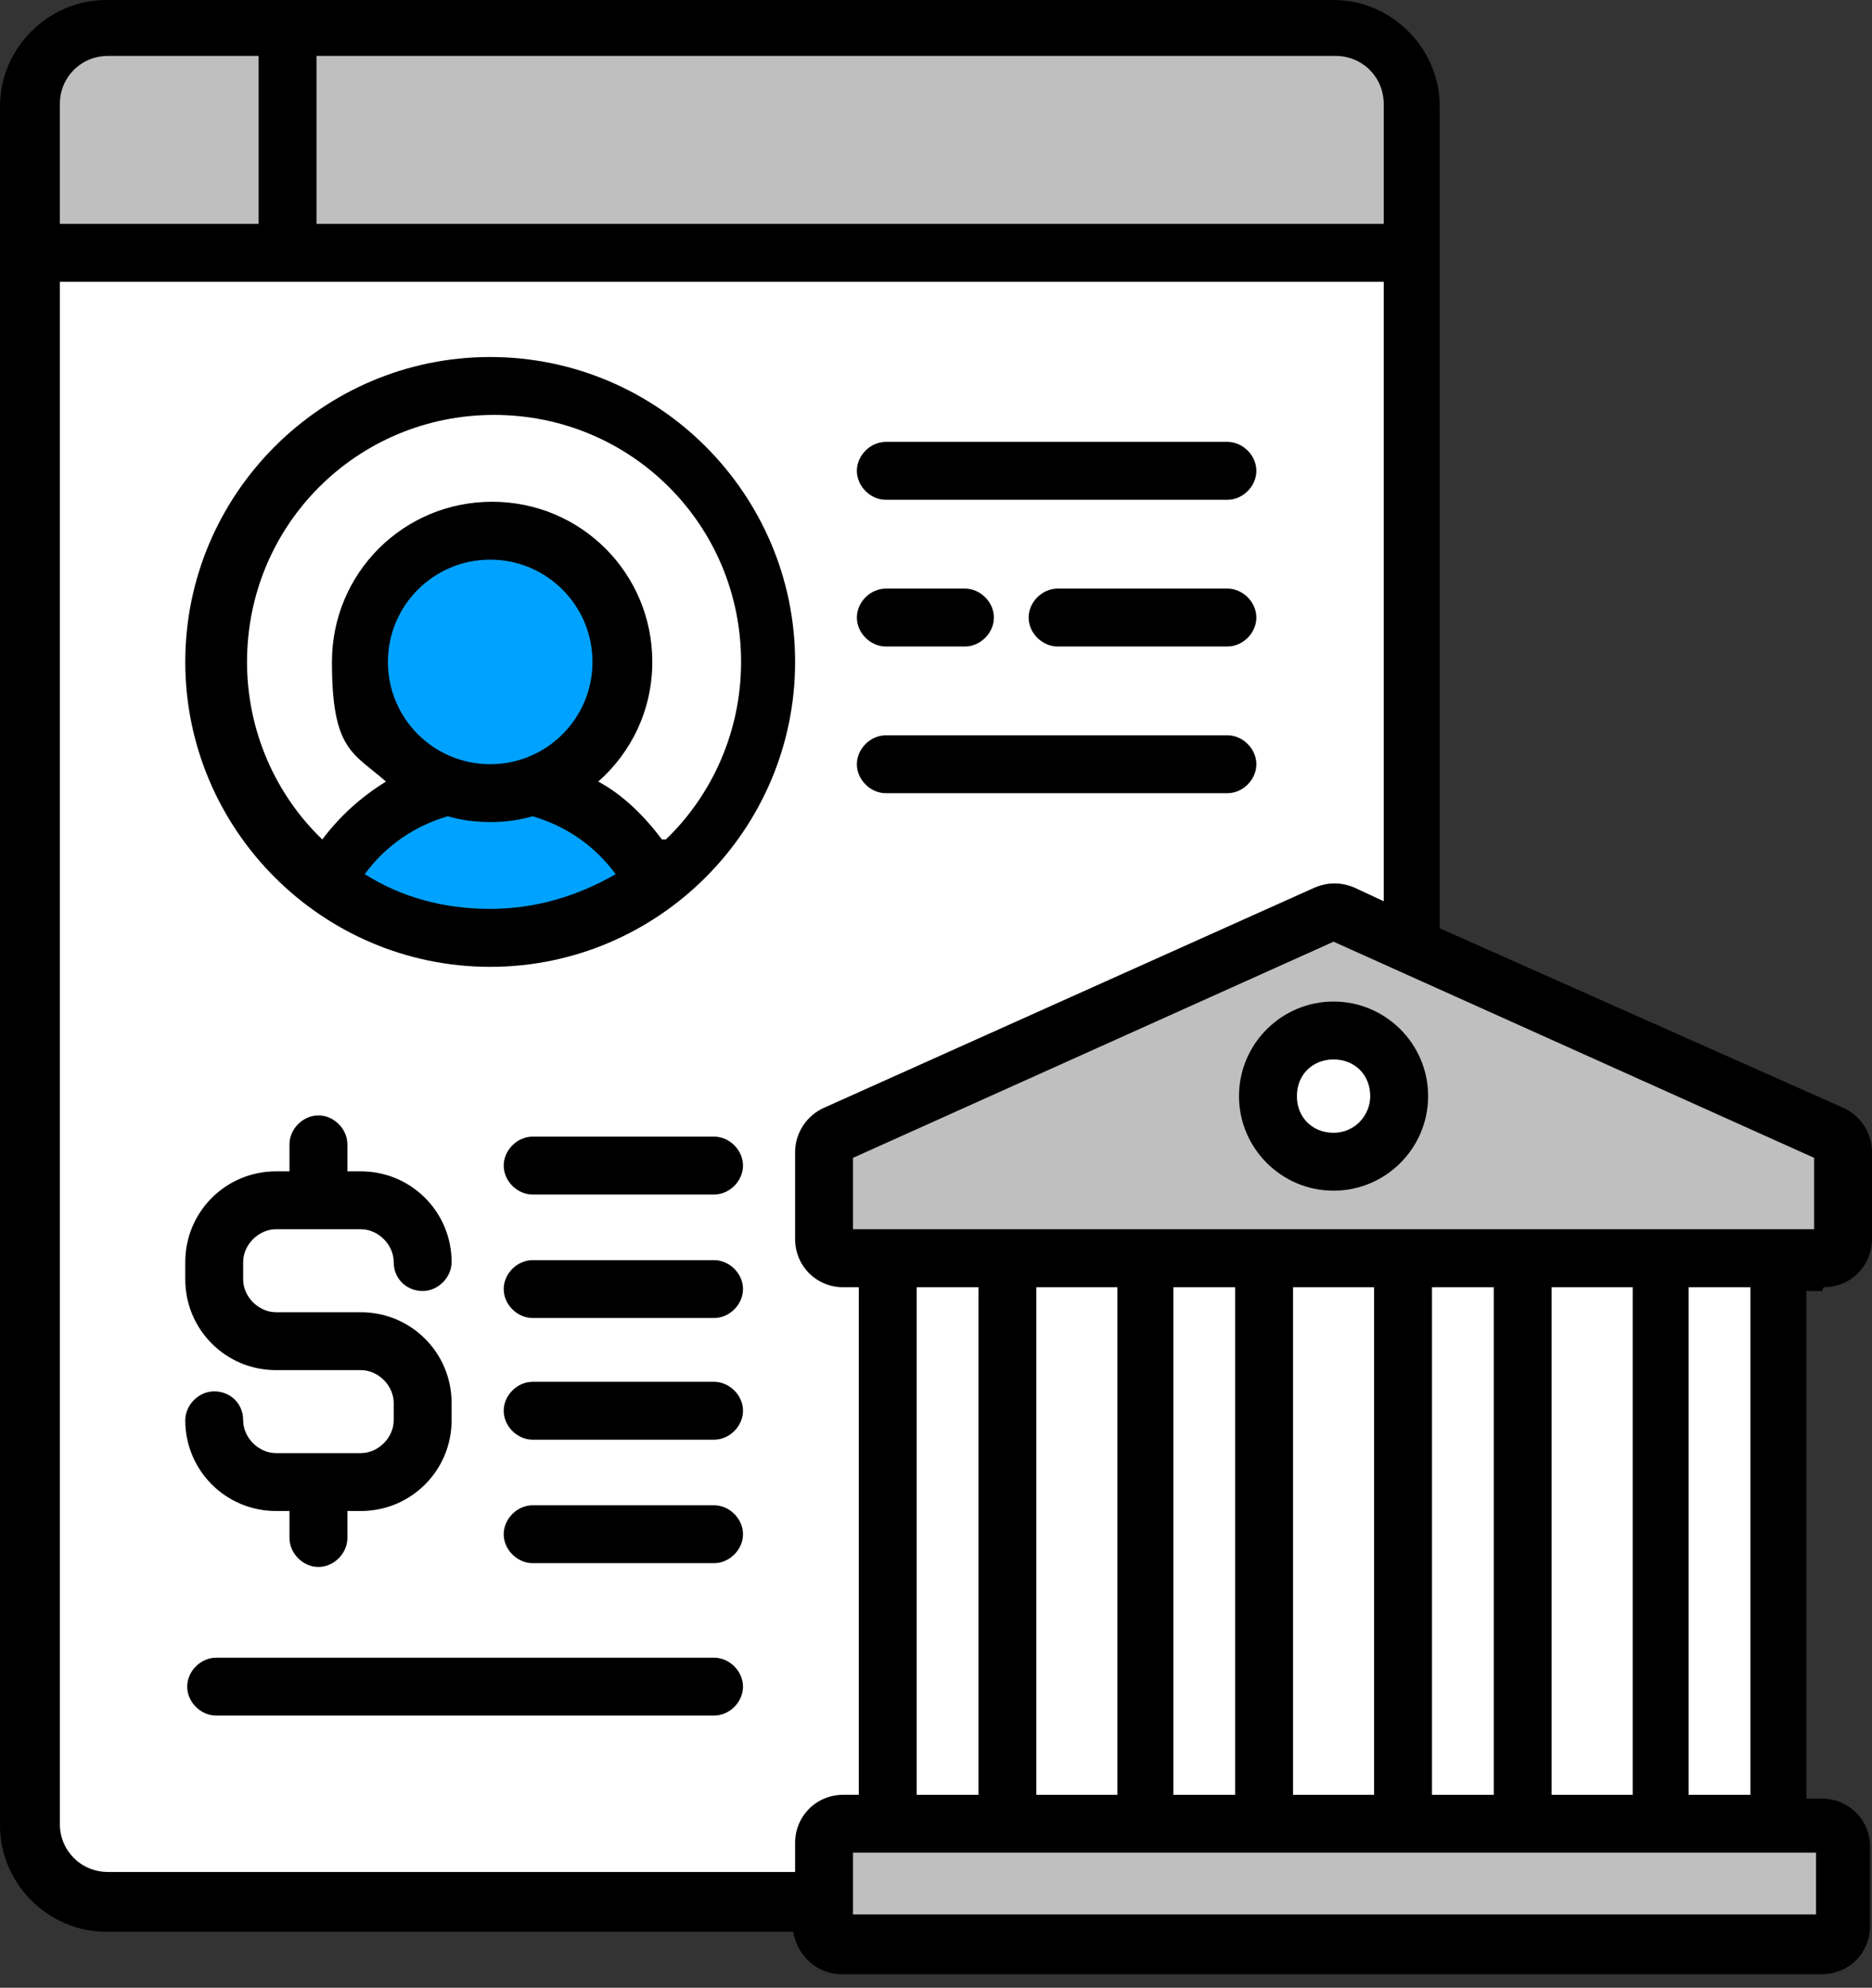 <svg width="97" height="103" viewBox="0 0 97 103" fill="none" xmlns="http://www.w3.org/2000/svg">
<rect x="0" y="0" width="97" height="103" fill="#333333" stroke="none"/>
<path d="M94.5 66.7C95.9 66.7 97 65.6 97 64.2V59.7C97 58.7 96.4 57.8 95.5 57.4L74.6 48.1V5.5C74.6 2.5 72.1 0 69.1 0H5.5C2.5 0 0 2.5 0 5.5V94.6C0 97.6 2.5 100.1 5.5 100.1H41.1C41.3 101.3 42.3 102.3 43.6 102.3H94.4C95.8 102.3 96.9 101.2 96.9 99.8V95.7C96.9 94.3 95.8 93.2 94.4 93.2H93.6V66.9H94.4L94.5 66.7Z" fill="black"/>
<path d="M84.6 66.703H80.4V93.003H84.6V66.703Z" fill="white"/>
<path d="M50.7 66.703H47.5V93.003H50.7V66.703Z" fill="white"/>
<path d="M57.9 66.703H53.7V93.003H57.9V66.703Z" fill="white"/>
<path d="M64 66.703H60.8V93.003H64V66.703Z" fill="white"/>
<path d="M71.2 66.703H67V93.003H71.2V66.703Z" fill="white"/>
<path d="M77.4 66.703H74.2V93.003H77.4V66.703Z" fill="white"/>
<path d="M94 63.697H44.2V59.997L69.1 48.797L94 59.997V63.697Z" fill="#BFBFBF"/>
<path d="M16.4 2.898H69.2C70.6 2.898 71.7 3.998 71.7 5.398V11.598H16.4V2.898Z" fill="#BFBFBF"/>
<path d="M3.1 5.398C3.1 3.998 4.2 2.898 5.6 2.898H13.4V11.598H3.1V5.398Z" fill="#BFBFBF"/>
<path d="M41.2 95.502V97.002H5.6C4.2 97.002 3.1 95.902 3.1 94.502V14.602H71.7V46.702L70.2 46.002C69.5 45.702 68.8 45.702 68.1 46.002L42.7 57.402C41.8 57.802 41.2 58.702 41.2 59.702V64.202C41.2 65.602 42.3 66.702 43.7 66.702H44.5V93.002H43.7C42.3 93.002 41.2 94.102 41.2 95.502Z" fill="white"/>
<path d="M94.1 96H44.2V99.2H94.1V96Z" fill="#BFBFBF"/>
<path d="M90.7 66.703H87.5V93.003H90.7V66.703Z" fill="white"/>
<path d="M64.2 56.798C64.2 59.498 66.4 61.699 69.1 61.699C71.8 61.699 74 59.498 74 56.798C74 54.099 71.8 51.898 69.1 51.898C66.4 51.898 64.2 54.099 64.2 56.798Z" fill="black"/>
<path d="M71 56.798C71 57.798 70.2 58.699 69.1 58.699C68 58.699 67.2 57.898 67.2 56.798C67.2 55.699 68 54.898 69.1 54.898C70.2 54.898 71 55.699 71 56.798Z" fill="white"/>
<path d="M25.4 18.5C16.7 18.5 9.6 25.6 9.6 34.3C9.6 43 16.7 50.1 25.4 50.1C34.1 50.1 41.2 43 41.2 34.3C41.2 25.6 34.1 18.5 25.4 18.5Z" fill="black"/>
<path d="M25.4 47.097C23 47.097 20.8 46.497 18.9 45.297C20 43.797 21.5 42.797 23.2 42.297C23.9 42.497 24.6 42.597 25.4 42.597C26.2 42.597 26.9 42.497 27.6 42.297C29.3 42.797 30.8 43.797 31.9 45.297C30 46.397 27.8 47.097 25.4 47.097Z" fill="#00A2FF"/>
<path d="M25.4 39.6C28.327 39.6 30.7 37.227 30.7 34.3C30.7 31.373 28.327 29 25.4 29C22.473 29 20.1 31.373 20.1 34.3C20.1 37.227 22.473 39.6 25.4 39.6Z" fill="#00A2FF"/>
<path d="M34.3 43.5C33.4 42.3 32.3 41.2 31 40.5C32.7 39 33.8 36.8 33.8 34.3C33.8 29.7 30.1 26 25.5 26C20.9 26 17.2 29.7 17.2 34.3C17.2 38.9 18.3 39 20 40.5C18.7 41.3 17.6 42.3 16.7 43.5C14.3 41.2 12.8 37.9 12.8 34.3C12.8 27.2 18.5 21.5 25.6 21.5C32.7 21.5 38.4 27.2 38.4 34.3C38.4 37.9 36.9 41.2 34.5 43.5H34.3Z" fill="white"/>
<path d="M18.7 75.297H14.3C13.4 75.297 12.6 74.497 12.6 73.597C12.6 72.697 11.9 72.097 11.1 72.097C10.3 72.097 9.6 72.797 9.6 73.597C9.6 76.197 11.7 78.297 14.3 78.297H15V79.697C15 80.497 15.7 81.197 16.5 81.197C17.3 81.197 18 80.497 18 79.697V78.297H18.7C21.3 78.297 23.4 76.197 23.4 73.597V72.697C23.4 70.097 21.3 67.997 18.7 67.997H14.3C13.4 67.997 12.6 67.197 12.6 66.297V65.397C12.6 64.497 13.4 63.697 14.3 63.697H18.7C19.6 63.697 20.4 64.497 20.4 65.397C20.4 66.297 21.1 66.897 21.9 66.897C22.7 66.897 23.4 66.197 23.4 65.397C23.4 62.797 21.3 60.697 18.7 60.697H18V59.297C18 58.497 17.3 57.797 16.5 57.797C15.7 57.797 15 58.497 15 59.297V60.697H14.3C11.7 60.697 9.6 62.797 9.6 65.397V66.297C9.6 68.897 11.7 70.997 14.3 70.997H18.7C19.6 70.997 20.4 71.797 20.4 72.697V73.597C20.4 74.497 19.6 75.297 18.7 75.297Z" fill="black"/>
<path d="M37 58.898H27.6C26.8 58.898 26.1 59.598 26.1 60.398C26.1 61.198 26.8 61.898 27.6 61.898H37C37.8 61.898 38.5 61.198 38.5 60.398C38.5 59.598 37.8 58.898 37 58.898Z" fill="black"/>
<path d="M37 65.297H27.6C26.8 65.297 26.1 65.997 26.1 66.797C26.1 67.597 26.8 68.297 27.6 68.297H37C37.8 68.297 38.5 67.597 38.5 66.797C38.5 65.997 37.8 65.297 37 65.297Z" fill="black"/>
<path d="M37 71.602H27.6C26.8 71.602 26.1 72.302 26.1 73.102C26.1 73.902 26.8 74.602 27.6 74.602H37C37.8 74.602 38.5 73.902 38.5 73.102C38.5 72.302 37.8 71.602 37 71.602Z" fill="black"/>
<path d="M37 78H27.6C26.8 78 26.1 78.7 26.1 79.5C26.1 80.3 26.8 81 27.6 81H37C37.8 81 38.5 80.3 38.5 79.5C38.5 78.7 37.8 78 37 78Z" fill="black"/>
<path d="M37 85.898H11.2C10.4 85.898 9.7 86.598 9.7 87.398C9.7 88.198 10.4 88.898 11.2 88.898H37C37.8 88.898 38.5 88.198 38.5 87.398C38.5 86.598 37.8 85.898 37 85.898Z" fill="black"/>
<path d="M45.9 25.898H63.6C64.4 25.898 65.1 25.198 65.1 24.398C65.1 23.598 64.4 22.898 63.6 22.898H45.9C45.1 22.898 44.4 23.598 44.4 24.398C44.4 25.198 45.1 25.898 45.9 25.898Z" fill="black"/>
<path d="M45.9 33.5H50C50.8 33.5 51.5 32.8 51.5 32C51.5 31.2 50.8 30.5 50 30.5H45.9C45.1 30.5 44.4 31.2 44.4 32C44.4 32.8 45.1 33.5 45.9 33.5Z" fill="black"/>
<path d="M63.6 30.5H54.8C54 30.5 53.3 31.2 53.3 32C53.3 32.8 54 33.5 54.8 33.5H63.6C64.4 33.5 65.1 32.8 65.1 32C65.1 31.2 64.4 30.5 63.6 30.5Z" fill="black"/>
<path d="M45.9 41.102H63.6C64.4 41.102 65.1 40.402 65.1 39.602C65.1 38.802 64.4 38.102 63.6 38.102H45.9C45.1 38.102 44.4 38.802 44.4 39.602C44.4 40.402 45.1 41.102 45.9 41.102Z" fill="black"/>
</svg>
